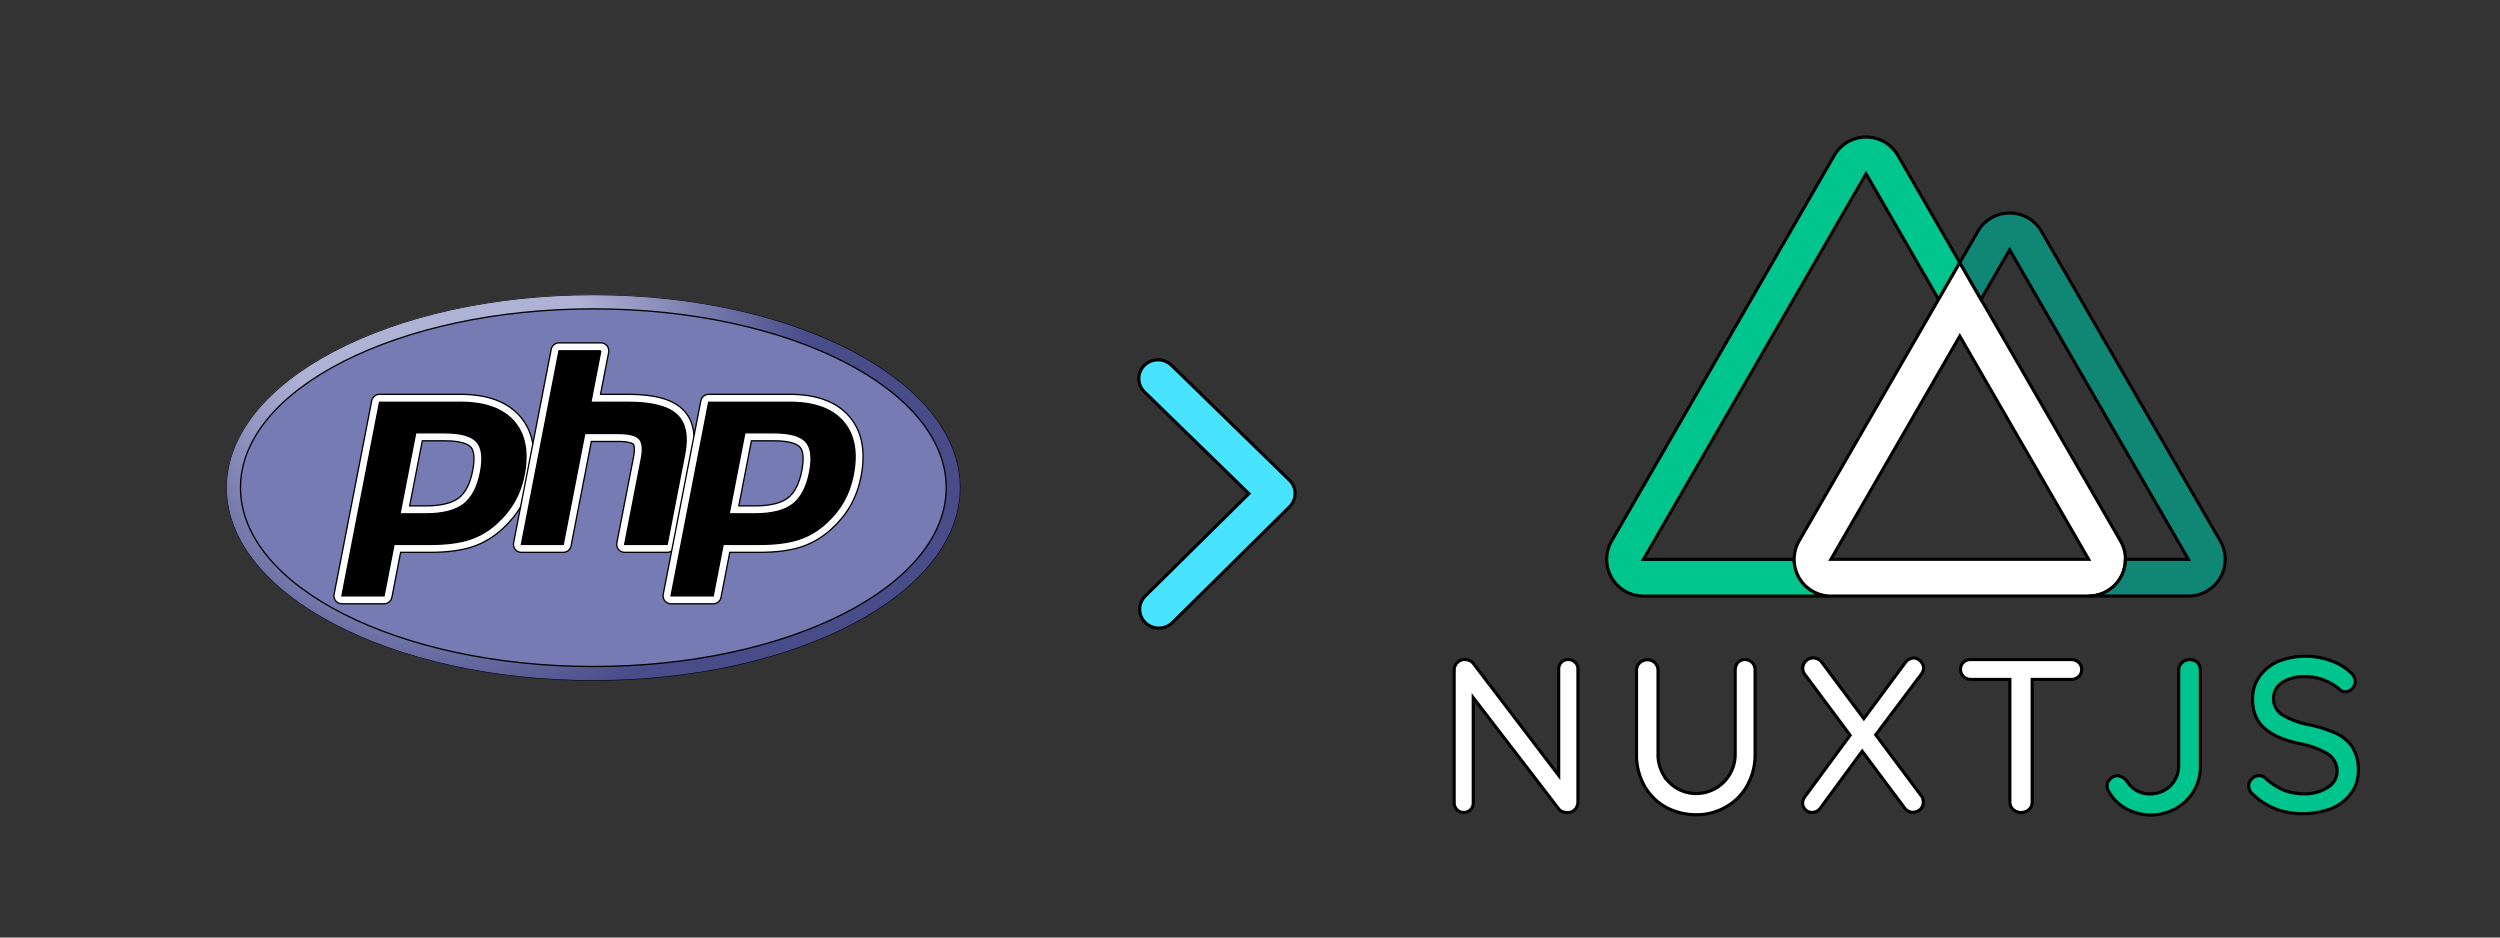 <svg width="800" height="300" xmlns="http://www.w3.org/2000/svg">
 <rect width="100%" height="100%" fill="#333333" stroke="none"/>
 <title>PHP to NuxtJS</title>
 <defs>
  <radialGradient spreadMethod="pad" r="1" id="svg_29" gradientUnits="userSpaceOnUse" gradientTransform="matrix(363.058,0,0,-363.058,256.909,83.477)" fy="0" fx="0" cy="0" cx="0">
   <stop stop-color="#aeb2d5" offset="0" id="svg_36"/>
   <stop stop-color="#aeb2d5" offset="0.3" id="svg_35"/>
   <stop stop-color="#484c89" offset="0.75" id="svg_34"/>
   <stop stop-color="#484c89" offset="1" id="svg_33"/>
  </radialGradient>
 </defs>
 <g id="Layer_1">
  <title>Layer 1</title>
  <g stroke="null">
   <title stroke="null" id="svg_39">Official PHP Logo</title>
   <defs stroke="null" transform="translate(-2 -8) translate(0 -77) translate(1 -10) translate(-36 23) translate(40 -5) translate(16 145) translate(-101 -42) translate(144.399 0) translate(0 58.201) translate(53.399 26.201) scale(0.34 0.34) translate(-53.399 -26.201)" id="svg_30">
    <clipPath stroke="null" id="svg_25" clipPathUnits="userSpaceOnUse">
     <path stroke="null" id="svg_37" d="m90.909,-10.83c0,-80.323 123.787,-145.439 276.48,-145.439l0,0c152.693,0 276.481,65.116 276.481,145.439l0,0c0,80.322 -123.788,145.439 -276.481,145.439l0,0c-152.693,0 -276.48,-65.117 -276.48,-145.439"/>
    </clipPath>
    <clipPath stroke="null" id="svg_20" clipPathUnits="userSpaceOnUse">
     <path stroke="null" id="svg_32" d="m79.389,151.17l576,0l0,-324l-576,0l0,324z"/>
    </clipPath>
    <clipPath stroke="null" id="svg_5" clipPathUnits="userSpaceOnUse">
     <path stroke="null" id="svg_31" d="m79.389,151.17l576,0l0,-324l-576,0l0,324z"/>
    </clipPath>
   </defs>
   <g stroke="null" transform="matrix(0.425 0 0 -0.425 33.731 151.457)" id="svg_2">
    <g stroke="null" id="svg_23">
     <g stroke="null" id="svg_24" clip-path="url(#svg_25)">
      <g stroke="null" id="svg_26">
       <g stroke="null" id="svg_27">
        <path stroke="null" fill="url(#svg_29)" id="svg_28" d="m90.909,-10.83c0,-80.323 123.787,-145.439 276.48,-145.439l0,0c152.693,0 276.481,65.116 276.481,145.439l0,0c0,80.322 -123.788,145.439 -276.481,145.439l0,0c-152.693,0 -276.48,-65.117 -276.48,-145.439"/>
       </g>
      </g>
     </g>
    </g>
    <g stroke="null" id="svg_18">
     <g stroke="null" id="svg_19" clip-path="url(#svg_20)">
      <g stroke="null" id="svg_21">
       <path stroke="null" fill="#777bb3" fill-rule="nonzero" id="svg_22" d="m367.389,-145.47c146.729,0 265.68,60.281 265.68,134.641c0,74.359 -118.951,134.641 -265.68,134.641c-146.729,0 -265.68,-60.282 -265.68,-134.641c0,-74.36 118.951,-134.641 265.68,-134.641"/>
      </g>
     </g>
    </g>
    <g stroke="null" id="svg_3">
     <g stroke="null" id="svg_4" clip-path="url(#svg_5)">
      <g stroke="null" id="svg_16">
       <path stroke="null" fill="#000000" fill-rule="nonzero" id="svg_17" d="m241.123,-27.523c12.065,0 21.072,2.225 26.771,6.611c5.638,4.341 9.532,11.862 11.573,22.353c1.903,9.806 1.178,16.653 -2.154,20.348c-3.407,3.774 -10.773,5.688 -21.893,5.688l-19.281,0l-10.689,-55l15.673,0zm-63.063,-67.75c-0.895,0 -1.745,0.4 -2.314,1.092c-0.57,0.691 -0.801,1.601 -0.63,2.48l28.328,145.751c0.274,1.409 1.509,2.427 2.945,2.427l61.054,0c19.188,0 33.47,-5.21 42.447,-15.487c9.025,-10.331 11.812,-24.772 8.283,-42.921c-1.436,-7.394 -3.906,-14.261 -7.341,-20.409c-3.439,-6.155 -7.984,-11.85 -13.511,-16.93c-6.616,-6.192 -14.104,-10.682 -22.236,-13.324c-8.003,-2.607 -18.281,-3.929 -30.548,-3.929l-24.722,0l-7.06,-36.322c-0.274,-1.41 -1.508,-2.428 -2.944,-2.428l-31.751,0z"/>
      </g>
      <g stroke="null" id="svg_14">
       <path stroke="null" fill="#ffffff" fill-rule="nonzero" id="svg_15" d="m238.612,24.477l16.808,0c13.421,0 18.083,-2.945 19.667,-4.7c2.628,-2.914 3.124,-9.058 1.435,-17.767c-1.898,-9.75 -5.416,-16.663 -10.458,-20.545c-5.162,-3.974 -13.554,-5.988 -24.941,-5.988l-12.034,0l9.523,49zm28.831,35l-61.055,0c-2.872,0 -5.341,-2.036 -5.889,-4.855l-28.328,-145.751c-0.342,-1.759 0.12,-3.578 1.259,-4.961c1.14,-1.383 2.838,-2.183 4.63,-2.183l31.75,0c2.873,0 5.342,2.036 5.89,4.855l6.588,33.895l22.249,0c12.582,0 23.174,1.372 31.479,4.077c8.541,2.775 16.399,7.48 23.354,13.984c5.752,5.292 10.49,11.232 14.08,17.657c3.591,6.427 6.171,13.594 7.668,21.302c3.715,19.104 0.697,34.402 -8.969,45.466c-9.572,10.958 -24.614,16.514 -44.706,16.514m-45.633,-90l19.313,0c12.801,0 22.336,2.411 28.601,7.234c6.266,4.824 10.492,12.875 12.688,24.157c2.101,10.832 1.144,18.476 -2.871,22.929c-4.02,4.453 -12.059,6.68 -24.121,6.68l-21.754,0l-11.856,-61m45.633,84c18.367,0 31.766,-4.82 40.188,-14.461c8.421,-9.641 10.957,-23.098 7.597,-40.375c-1.383,-7.117 -3.722,-13.624 -7.015,-19.519c-3.297,-5.899 -7.602,-11.293 -12.922,-16.184c-6.34,-5.933 -13.383,-10.161 -21.133,-12.679c-7.75,-2.525 -17.621,-3.782 -29.621,-3.782l-27.196,0l-7.531,-38.75l-31.75,0l28.328,145.75l61.055,0"/>
      </g>
      <g stroke="null" id="svg_12">
       <path stroke="null" fill="#000000" fill-rule="nonzero" id="svg_13" d="m390.972,-56.523c-0.896,0 -1.745,0.4 -2.314,1.092c-0.571,0.691 -0.802,1.6 -0.631,2.48l12.531,64.489c1.192,6.133 0.898,10.535 -0.827,12.395c-1.056,1.137 -4.228,3.044 -13.607,3.044l-22.702,0l-15.755,-81.072c-0.274,-1.41 -1.509,-2.428 -2.945,-2.428l-31.5,0c-0.896,0 -1.745,0.4 -2.315,1.092c-0.57,0.691 -0.801,1.601 -0.63,2.48l28.328,145.751c0.274,1.409 1.509,2.427 2.945,2.427l31.5,0c0.896,0 1.745,-0.4 2.315,-1.091c0.57,-0.692 0.801,-1.601 0.63,-2.481l-6.836,-35.178l24.422,0c18.605,0 31.221,-3.28 38.569,-10.028c7.49,-6.884 9.827,-17.891 6.947,-32.719l-13.18,-67.825c-0.274,-1.41 -1.508,-2.428 -2.945,-2.428l-32,0z"/>
      </g>
      <g stroke="null" id="svg_10">
       <path stroke="null" fill="#ffffff" fill-rule="nonzero" id="svg_11" d="m373.05,98.227l-31.5,0c-2.873,0 -5.342,-2.036 -5.89,-4.855l-28.328,-145.751c-0.342,-1.759 0.12,-3.578 1.26,-4.961c1.14,-1.383 2.838,-2.183 4.63,-2.183l31.5,0c2.872,0 5.342,2.036 5.89,4.855l15.283,78.645l20.229,0c9.363,0 11.328,-2 11.407,-2.086c0.568,-0.611 1.315,-3.441 0.082,-9.781l-12.531,-64.489c-0.342,-1.759 0.12,-3.578 1.26,-4.961c1.14,-1.383 2.838,-2.183 4.63,-2.183l32,0c2.872,0 5.342,2.036 5.89,4.855l13.179,67.825c3.093,15.921 0.447,27.864 -7.861,35.5c-7.928,7.281 -21.208,10.82 -40.599,10.82l-20.784,0l6.143,31.605c0.341,1.759 -0.12,3.579 -1.26,4.961c-1.14,1.383 -2.838,2.184 -4.63,2.184m0,-6l-7.531,-38.75l28.062,0c17.657,0 29.836,-3.082 36.539,-9.238c6.703,-6.16 8.711,-16.141 6.032,-29.938l-13.18,-67.824l-32,0l12.531,64.488c1.426,7.336 0.902,12.34 -1.574,15.008c-2.477,2.668 -7.746,4.004 -15.805,4.004l-25.176,0l-16.226,-83.5l-31.5,0l28.328,145.75l31.5,0"/>
      </g>
      <g stroke="null" id="svg_8">
       <path stroke="null" fill="#000000" fill-rule="nonzero" id="svg_9" d="m488.939,-27.523c12.065,0 21.072,2.225 26.771,6.611c5.638,4.34 9.532,11.861 11.574,22.353c1.903,9.806 1.178,16.653 -2.155,20.348c-3.407,3.774 -10.773,5.688 -21.893,5.688l-19.281,0l-10.689,-55l15.673,0zm-63.062,-67.75c-0.895,0 -1.745,0.4 -2.314,1.092c-0.57,0.691 -0.802,1.601 -0.631,2.48l28.328,145.751c0.275,1.409 1.509,2.427 2.946,2.427l61.053,0c19.189,0 33.47,-5.21 42.448,-15.487c9.025,-10.33 11.811,-24.771 8.283,-42.921c-1.438,-7.394 -3.907,-14.261 -7.342,-20.409c-3.439,-6.155 -7.984,-11.85 -13.511,-16.93c-6.616,-6.192 -14.104,-10.682 -22.236,-13.324c-8.003,-2.607 -18.281,-3.929 -30.548,-3.929l-24.723,0l-7.057,-36.322c-0.275,-1.41 -1.509,-2.428 -2.946,-2.428l-31.75,0z"/>
      </g>
      <g stroke="null" id="svg_6">
       <path stroke="null" fill="#ffffff" fill-rule="nonzero" id="svg_7" d="m486.428,24.477l16.808,0c13.421,0 18.083,-2.945 19.667,-4.7c2.629,-2.914 3.125,-9.058 1.435,-17.766c-1.898,-9.751 -5.417,-16.664 -10.458,-20.546c-5.162,-3.974 -13.554,-5.988 -24.941,-5.988l-12.033,0l9.522,49zm28.831,35l-61.054,0c-2.872,0 -5.341,-2.036 -5.889,-4.855l-28.328,-145.751c-0.342,-1.759 0.12,-3.578 1.259,-4.961c1.14,-1.383 2.838,-2.183 4.63,-2.183l31.75,0c2.872,0 5.342,2.036 5.89,4.855l6.587,33.895l22.249,0c12.582,0 23.174,1.372 31.479,4.077c8.541,2.775 16.401,7.481 23.356,13.986c5.752,5.291 10.488,11.23 14.078,17.655c3.591,6.427 6.171,13.594 7.668,21.302c3.715,19.105 0.697,34.403 -8.969,45.467c-9.572,10.957 -24.613,16.513 -44.706,16.513m-45.632,-90l19.312,0c12.801,0 22.336,2.411 28.601,7.234c6.267,4.824 10.492,12.875 12.688,24.157c2.102,10.832 1.145,18.476 -2.871,22.929c-4.02,4.453 -12.059,6.68 -24.121,6.68l-21.754,0l-11.855,-61m45.632,84c18.367,0 31.766,-4.82 40.188,-14.461c8.422,-9.641 10.957,-23.098 7.597,-40.375c-1.383,-7.117 -3.722,-13.624 -7.015,-19.519c-3.297,-5.899 -7.602,-11.293 -12.922,-16.184c-6.34,-5.933 -13.383,-10.161 -21.133,-12.679c-7.75,-2.525 -17.621,-3.782 -29.621,-3.782l-27.196,0l-7.53,-38.75l-31.75,0l28.328,145.75l61.054,0"/>
      </g>
     </g>
    </g>
   </g>
  </g>
  <g stroke="null" id="svg_40">
   <g stroke="null">
    <g stroke="null" fill-rule="evenodd" fill="none">
     <path stroke="null" d="m504.102,211.941c0.521,0.573 0.886,1.355 0.834,2.188l0,42.461c0,0.886 -0.313,1.771 -0.938,2.449a3.23,3.23 0 0 1 -2.397,0.99c-0.521,0 -1.042,-0.104 -1.563,-0.261a2.605,2.605 0 0 1 -1.094,-0.729l-27.509,-35.793l0,33.656a2.97,2.97 0 0 1 -3.126,3.074c-0.781,0 -1.563,-0.313 -2.084,-0.886a3.022,3.022 0 0 1 -0.886,-2.136l0,-42.566c0,-0.886 0.365,-1.771 1.042,-2.397a3.126,3.126 0 0 1 2.24,-0.938c0.521,0 1.094,0.104 1.563,0.313c0.521,0.156 0.938,0.521 1.25,0.886l27.352,35.897l0,-34.021a2.97,2.97 0 0 1 3.126,-3.074c0.781,0 1.563,0.261 2.084,0.886l0.104,0zm56.633,0.104c0.573,0.677 0.938,1.563 0.886,2.397l0,26.884c0.052,3.439 -0.781,6.877 -2.449,9.899c-1.563,2.918 -3.907,5.314 -6.773,6.929c-2.918,1.719 -6.252,2.605 -9.691,2.553c-3.386,0 -6.773,-0.834 -9.795,-2.501a17.714,17.714 0 0 1 -6.773,-6.877a20.111,20.111 0 0 1 -2.449,-9.951l0,-26.884c0,-0.886 0.313,-1.771 1.042,-2.397a3.491,3.491 0 0 1 4.845,0c0.625,0.625 0.99,1.459 0.99,2.397l0,26.779c-0.052,2.292 0.521,4.533 1.667,6.565a12.087,12.087 0 0 0 10.472,6.096a12.504,12.504 0 0 0 12.556,-12.66l0,-26.779c0,-0.886 0.261,-1.771 0.834,-2.449c0.625,-0.677 1.459,-1.042 2.344,-0.99c0.886,0 1.719,0.365 2.292,0.99zm54.132,42.618a3.282,3.282 0 0 1 0.573,1.98c0.052,0.886 -0.313,1.771 -0.99,2.397a3.334,3.334 0 0 1 -2.24,0.886c-1.094,0.052 -2.136,-0.521 -2.761,-1.407l-13.546,-18.131l-13.338,18.131a3.23,3.23 0 0 1 -2.709,1.459c-0.834,0 -1.563,-0.313 -2.136,-0.886c-0.521,-0.521 -0.886,-1.25 -0.886,-1.98c0,-0.834 0.313,-1.667 0.834,-2.292l14.38,-19.537l-14.432,-19.381a3.23,3.23 0 0 1 0.261,-4.376a3.282,3.282 0 0 1 3.855,-0.625a3.126,3.126 0 0 1 1.25,1.042l13.442,18.027l13.233,-17.87c0.573,-0.886 1.563,-1.459 2.657,-1.563c0.834,0 1.667,0.417 2.24,1.042c0.573,0.521 0.938,1.302 0.99,2.084c0,0.781 -0.261,1.459 -0.729,2.084l-14.588,19.381l14.588,19.537l0.052,0zm50.276,-42.722c0.625,0.573 1.042,1.459 0.99,2.344c0,0.886 -0.365,1.719 -1.042,2.292c-0.625,0.573 -1.511,0.886 -2.397,0.834l-12.4,0l0,39.283c0,0.886 -0.313,1.719 -0.99,2.344a3.855,3.855 0 0 1 -5.106,0a3.23,3.23 0 0 1 -1.042,-2.344l0,-39.283l-12.4,0c-0.886,0 -1.719,-0.261 -2.397,-0.886a3.074,3.074 0 0 1 -0.99,-2.344c0,-0.834 0.313,-1.667 0.938,-2.24c0.677,-0.625 1.563,-0.938 2.397,-0.886l31.989,0c0.886,0 1.771,0.261 2.449,0.886z" fill="#FFF"/>
     <path stroke="null" d="m680.355,258.778c-2.24,-1.25 -4.168,-3.126 -5.47,-5.366c-0.365,-0.521 -0.573,-1.198 -0.625,-1.876c0,-0.886 0.365,-1.719 1.042,-2.292c0.573,-0.625 1.355,-0.938 2.188,-1.042c1.25,0.156 2.397,0.781 3.126,1.771c1.563,2.605 4.376,4.168 7.346,4.064a8.961,8.961 0 0 0 9.222,-8.961l0,-30.635a3.126,3.126 0 0 1 1.042,-2.397c0.677,-0.625 1.563,-0.99 2.449,-0.99c0.938,0 1.823,0.313 2.501,0.938a3.282,3.282 0 0 1 0.938,2.397l0,30.739a15.109,15.109 0 0 1 -7.815,13.546a16.255,16.255 0 0 1 -15.89,0.104l-0.052,0zm48.192,0.208c-2.761,-1.042 -5.314,-2.605 -7.502,-4.689a3.751,3.751 0 0 1 -1.459,-2.813a3.126,3.126 0 0 1 1.042,-2.292a3.126,3.126 0 0 1 2.24,-0.99c0.781,0 1.459,0.261 2.032,0.781c1.667,1.563 3.647,2.865 5.731,3.803c2.188,0.834 4.481,1.25 6.773,1.25c2.605,0.052 5.21,-0.625 7.45,-2.084c1.823,-1.042 3.022,-2.97 3.022,-5.106c0.052,-2.24 -1.094,-4.376 -3.022,-5.627a27.092,27.092 0 0 0 -9.065,-3.282c-4.793,-1.042 -8.492,-2.605 -11.097,-4.845c-2.605,-2.24 -3.855,-5.366 -3.855,-9.326c-0.052,-2.605 0.677,-5.158 2.188,-7.294c1.511,-2.084 3.543,-3.751 5.939,-4.793a23.705,23.705 0 0 1 16.88,-0.261a17.193,17.193 0 0 1 6.252,3.699c0.938,0.729 1.563,1.823 1.563,2.97a3.126,3.126 0 0 1 -0.938,2.24a2.97,2.97 0 0 1 -2.292,1.042c-0.521,0 -1.146,-0.208 -1.563,-0.573a16.724,16.724 0 0 0 -11.149,-4.272c-2.605,-0.156 -5.21,0.521 -7.45,1.876a6.2,6.2 0 0 0 0,10.316a26.05,26.05 0 0 0 8.232,3.126c3.074,0.573 6.044,1.563 8.909,2.761c2.188,0.99 4.064,2.501 5.366,4.481c1.355,2.292 1.98,4.845 1.876,7.502c0.052,2.605 -0.729,5.106 -2.24,7.19c-1.563,2.188 -3.751,3.855 -6.252,4.897a25.946,25.946 0 0 1 -17.662,0.313l0.052,0z" fill="#00C48D"/>
    </g>
   </g>
   <g stroke="null">
    <g stroke="null" fill-rule="nonzero" fill="none">
     <path stroke="null" d="m627.136,84.05l-6.786,11.751l-23.208,-40.198l-71.245,123.385l48.238,0c0,6.49 5.261,11.751 11.751,11.751l-59.989,0c-4.198,0 -8.076,-2.241 -10.175,-5.876c-2.099,-3.636 -2.098,-8.115 0.001,-11.75l71.245,-123.385c2.099,-3.636 5.978,-5.876 10.177,-5.876c4.198,0 8.078,2.24 10.177,5.876l19.815,34.323z" fill="#00C58E"/>
     <path stroke="null" d="m678.566,173.112l-44.644,-77.311l-6.786,-11.751l-6.786,11.751l-44.639,77.311c-2.099,3.635 -2.099,8.114 -0.001,11.75c2.099,3.636 5.977,5.876 10.175,5.876l82.492,0c4.199,0 8.079,-2.238 10.179,-5.874c2.1,-3.636 2.1,-8.116 0.001,-11.752l0.01,0zm-92.681,5.875l41.251,-71.436l41.241,71.436l-82.492,0l-0,0z" fill="#FFF"/>
     <path stroke="null" d="m710.484,184.863c-2.099,3.635 -5.977,5.875 -10.174,5.875l-31.933,0c6.49,0 11.751,-5.261 11.751,-11.751l20.158,0l-57.198,-99.065l-9.166,15.878l-6.786,-11.751l5.778,-10.003c2.099,-3.636 5.978,-5.876 10.177,-5.876c4.198,0 8.078,2.24 10.177,5.876l57.217,99.065c2.099,3.636 2.099,8.115 0,11.751l0,0z" fill="#108775"/>
    </g>
   </g>
  </g>
  <g stroke="null">
   <defs stroke="null" transform="translate(-6 -2) translate(-2 -5) translate(5 -78) translate(-7 -4) translate(-21 -38) translate(388.991 0) translate(0 239.009) translate(395.41 241.983) scale(5.467 5.366) translate(-395.41 -241.983)">
    <clipPath stroke="null">
     <path stroke="null" d="m-7,1024.36l34,0l0,34l-34,0l0,-34z" fill-opacity="0.514" fill="#00f"/>
    </clipPath>
    <clipPath stroke="null">
     <path stroke="null" d="m-6,1028.36l32,0l0,32l-32,0l0,-32z" fill-opacity="0.472" fill="#aade87"/>
    </clipPath>
   </defs>
   <path stroke="null" fill="#47e3ff" d="m412.652,162.167l-37.471,37.05c-2.384,2.358 -6.262,2.372 -8.662,0.031c-2.4,-2.339 -2.414,-6.146 -0.032,-8.502l33.155,-32.784l-33.399,-32.542c-2.4,-2.34 -2.414,-6.146 -0.032,-8.502c2.383,-2.357 6.261,-2.371 8.662,-0.031l37.747,36.779c1.2,1.17 1.803,2.705 1.809,4.243c0.006,1.539 -0.587,3.08 -1.778,4.257"/>
  </g>
 </g>
</svg>